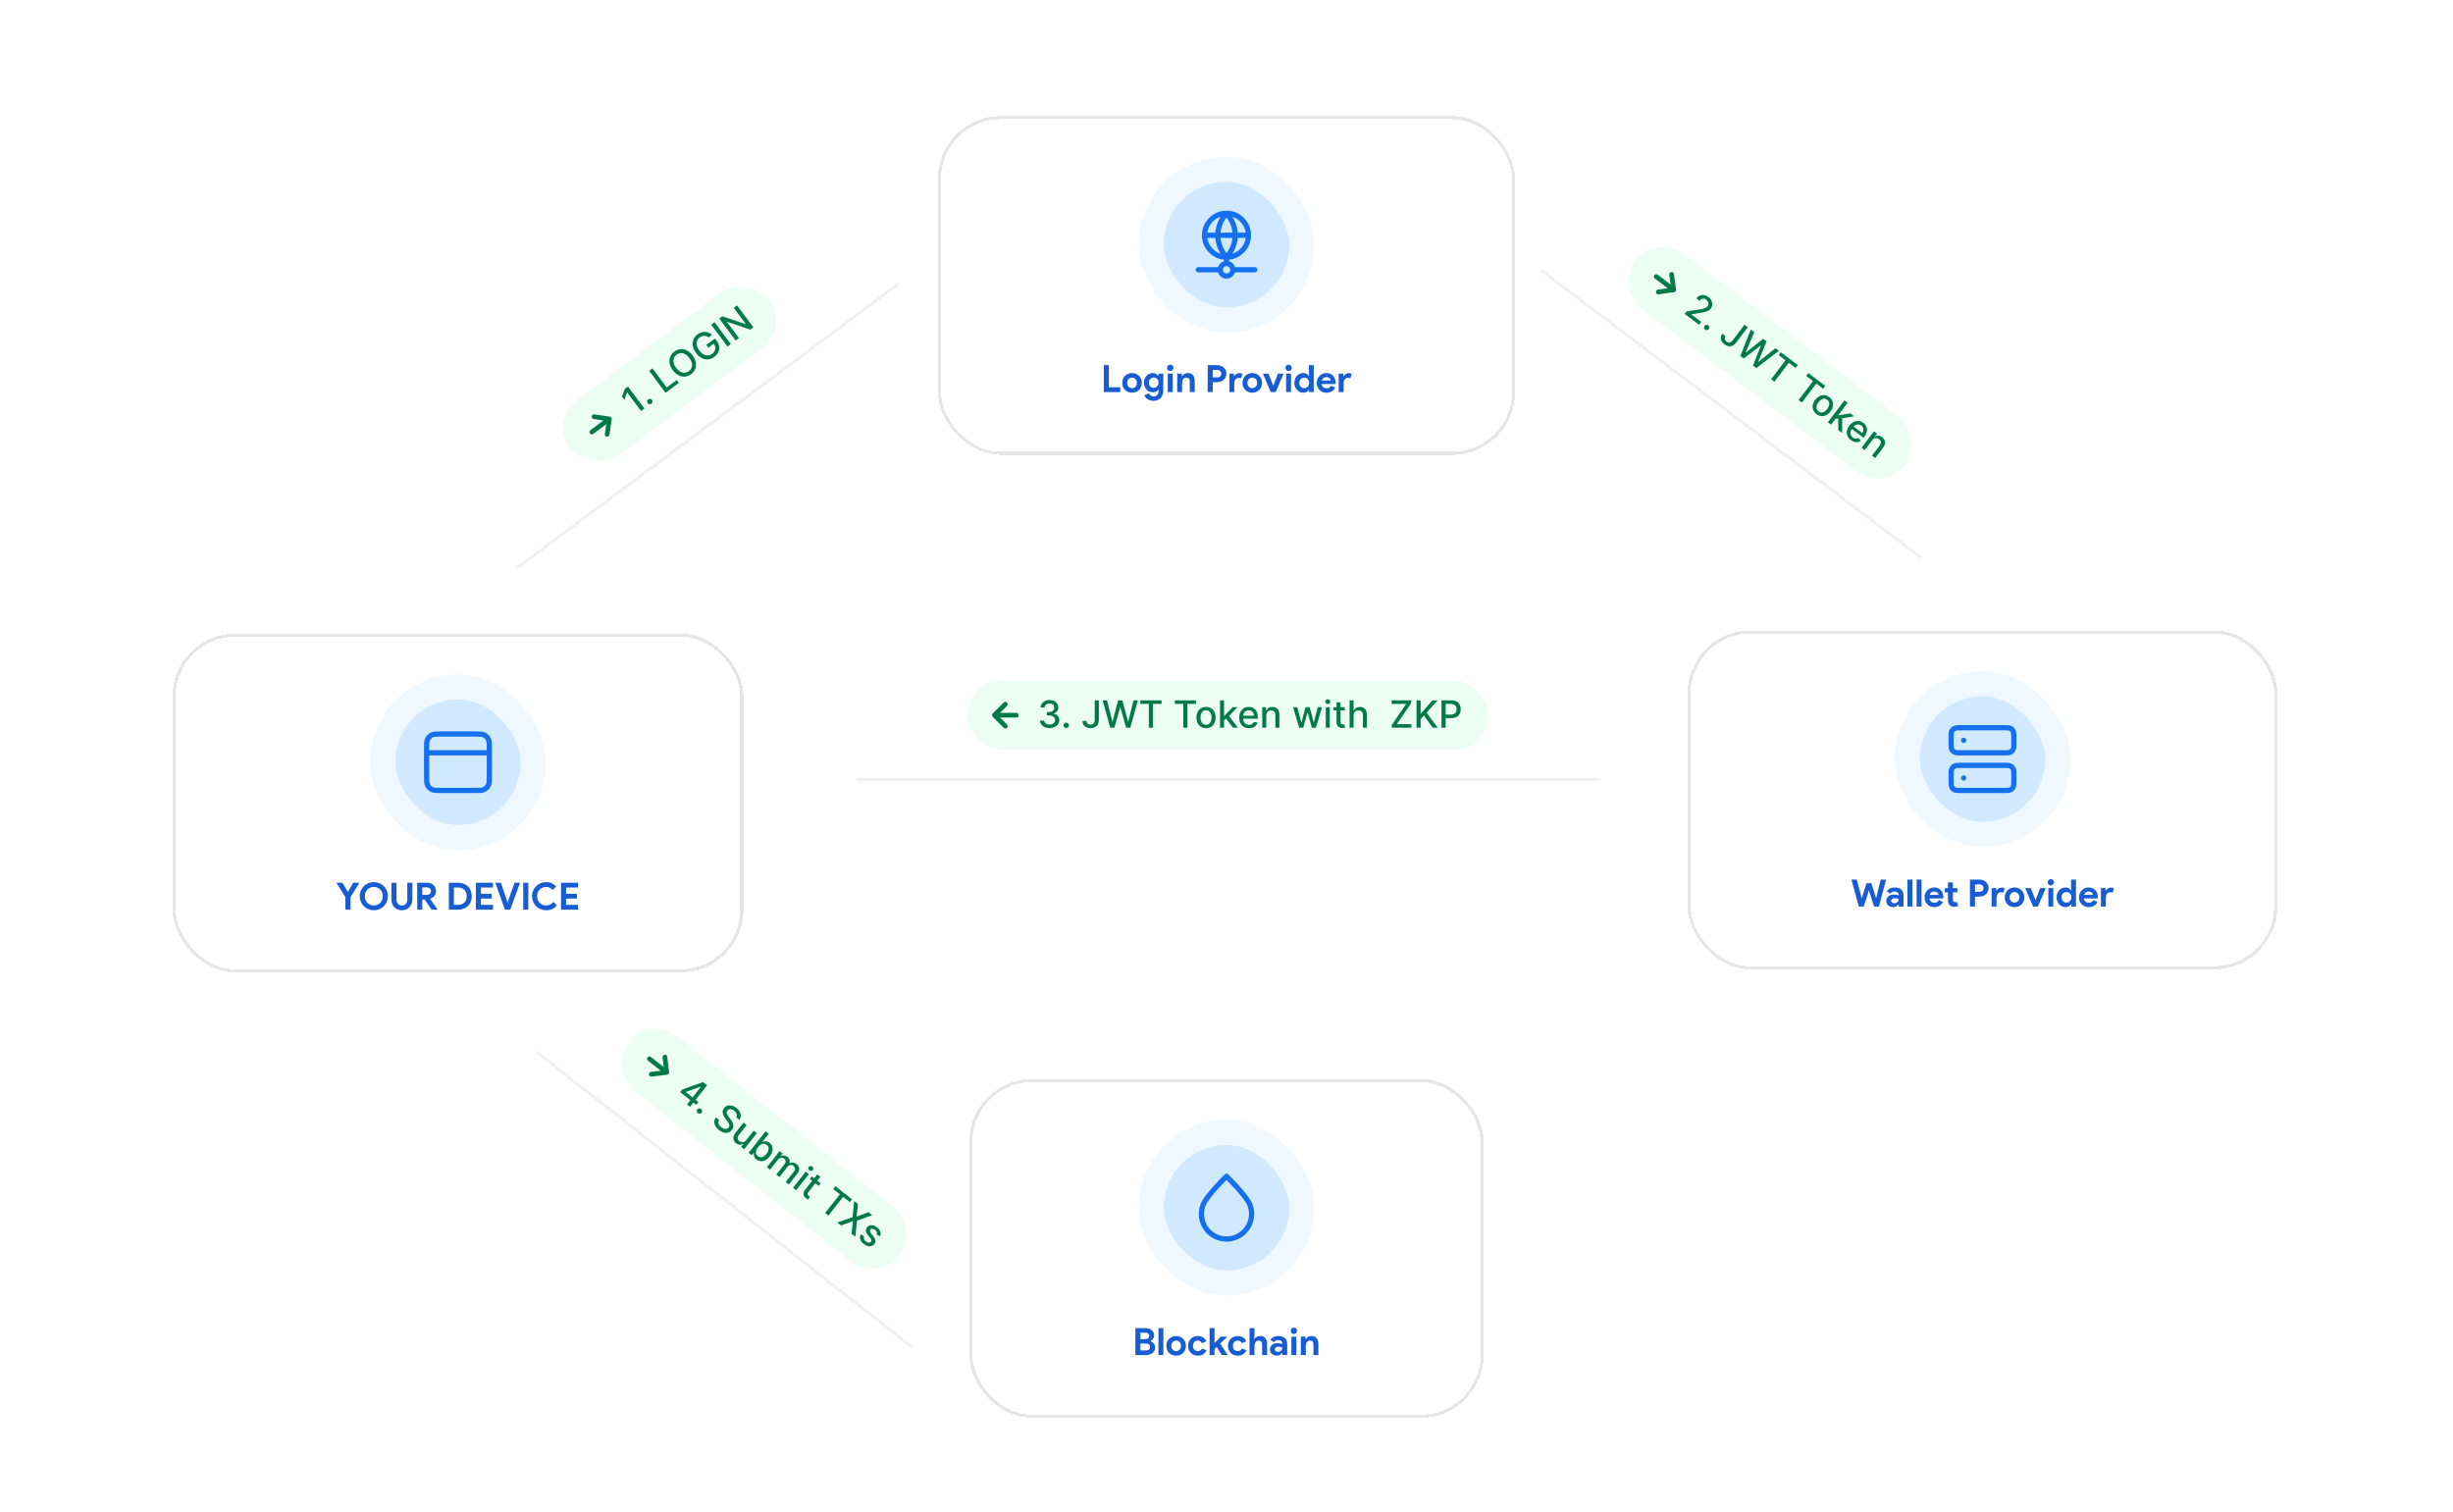 <svg width="782" height="482" viewBox="0 0 782 482" fill="none" xmlns="http://www.w3.org/2000/svg">
<rect width="782" height="482" fill="white"/>
<g filter="url(#filter0_d_6730_8095)">
<rect x="55" y="198" width="182" height="108" rx="20" fill="white" fill-opacity="0.6" shape-rendering="crispEdges"/>
<rect x="122" y="215" width="48" height="48" rx="24" fill="#D1E9FF"/>
<path d="M156 236H136M136 234.8L136 243.2C136 244.88 136 245.72 136.327 246.362C136.615 246.926 137.074 247.385 137.638 247.673C138.28 248 139.12 248 140.8 248H151.2C152.88 248 153.72 248 154.362 247.673C154.926 247.385 155.385 246.926 155.673 246.362C156 245.72 156 244.88 156 243.2V234.8C156 233.12 156 232.28 155.673 231.638C155.385 231.074 154.926 230.615 154.362 230.327C153.72 230 152.88 230 151.2 230L140.8 230C139.12 230 138.28 230 137.638 230.327C137.074 230.615 136.615 231.074 136.327 231.638C136 232.28 136 233.12 136 234.8Z" stroke="#1570EF" stroke-width="1.667" stroke-linecap="round" stroke-linejoin="round"/>
<rect x="122" y="215" width="48" height="48" rx="24" stroke="#EFF8FF" stroke-width="8"/>
<path d="M110.118 282.004L107.226 277.408H109.158L110.874 280.252H110.97L112.626 277.408H114.582L111.738 282.004V286H110.118V282.004ZM119.174 286.192C118.534 286.192 117.938 286.076 117.386 285.844C116.842 285.612 116.37 285.296 115.97 284.896C115.57 284.488 115.254 284.012 115.022 283.468C114.798 282.916 114.686 282.328 114.686 281.704C114.686 281.08 114.798 280.496 115.022 279.952C115.254 279.4 115.57 278.924 115.97 278.524C116.37 278.116 116.842 277.796 117.386 277.564C117.938 277.332 118.534 277.216 119.174 277.216C119.814 277.216 120.406 277.332 120.95 277.564C121.502 277.796 121.978 278.116 122.378 278.524C122.778 278.924 123.09 279.4 123.314 279.952C123.546 280.496 123.662 281.08 123.662 281.704C123.662 282.328 123.546 282.916 123.314 283.468C123.09 284.012 122.778 284.488 122.378 284.896C121.978 285.296 121.502 285.612 120.95 285.844C120.406 286.076 119.814 286.192 119.174 286.192ZM119.174 284.656C119.574 284.656 119.946 284.584 120.29 284.44C120.642 284.296 120.946 284.096 121.202 283.84C121.466 283.584 121.67 283.276 121.814 282.916C121.966 282.548 122.042 282.144 122.042 281.704C122.042 281.264 121.966 280.864 121.814 280.504C121.67 280.136 121.466 279.824 121.202 279.568C120.946 279.312 120.642 279.112 120.29 278.968C119.946 278.824 119.574 278.752 119.174 278.752C118.774 278.752 118.398 278.824 118.046 278.968C117.702 279.112 117.398 279.312 117.134 279.568C116.878 279.824 116.674 280.136 116.522 280.504C116.378 280.864 116.306 281.264 116.306 281.704C116.306 282.144 116.378 282.548 116.522 282.916C116.674 283.276 116.878 283.584 117.134 283.84C117.398 284.096 117.702 284.296 118.046 284.44C118.398 284.584 118.774 284.656 119.174 284.656ZM128.117 286.192C127.613 286.192 127.153 286.112 126.737 285.952C126.329 285.784 125.981 285.544 125.693 285.232C125.405 284.92 125.181 284.544 125.021 284.104C124.861 283.656 124.781 283.148 124.781 282.58V277.408H126.401V282.676C126.401 282.964 126.437 283.228 126.509 283.468C126.581 283.708 126.689 283.916 126.833 284.092C126.977 284.268 127.157 284.408 127.373 284.512C127.589 284.608 127.837 284.656 128.117 284.656C128.405 284.656 128.657 284.608 128.873 284.512C129.089 284.408 129.269 284.268 129.413 284.092C129.557 283.916 129.665 283.708 129.737 283.468C129.809 283.228 129.845 282.964 129.845 282.676V277.408H131.465V282.58C131.465 283.116 131.385 283.608 131.225 284.056C131.073 284.496 130.849 284.876 130.553 285.196C130.265 285.508 129.913 285.752 129.497 285.928C129.089 286.104 128.629 286.192 128.117 286.192ZM133.001 277.408H136.133C136.565 277.408 136.957 277.476 137.309 277.612C137.661 277.748 137.961 277.936 138.209 278.176C138.465 278.416 138.661 278.704 138.797 279.04C138.933 279.368 139.001 279.728 139.001 280.12C139.001 280.408 138.953 280.68 138.857 280.936C138.761 281.184 138.629 281.412 138.461 281.62C138.293 281.82 138.097 282 137.873 282.16C137.649 282.312 137.413 282.432 137.165 282.52L137.153 282.604L139.457 285.904V286H137.597L135.377 282.772H134.621V286H133.001V277.408ZM136.121 281.284C136.489 281.284 136.789 281.172 137.021 280.948C137.261 280.724 137.381 280.44 137.381 280.096C137.381 279.944 137.353 279.796 137.297 279.652C137.249 279.508 137.173 279.38 137.069 279.268C136.965 279.156 136.833 279.068 136.673 279.004C136.521 278.932 136.345 278.896 136.145 278.896H134.621V281.284H136.121ZM143.079 277.408H145.983C146.663 277.408 147.275 277.512 147.819 277.72C148.363 277.928 148.827 278.224 149.211 278.608C149.595 278.984 149.887 279.436 150.087 279.964C150.295 280.492 150.399 281.072 150.399 281.704C150.399 282.344 150.295 282.928 150.087 283.456C149.887 283.984 149.595 284.436 149.211 284.812C148.827 285.188 148.363 285.48 147.819 285.688C147.275 285.896 146.663 286 145.983 286H143.079V277.408ZM145.911 284.464C146.383 284.464 146.799 284.4 147.159 284.272C147.519 284.136 147.819 283.948 148.059 283.708C148.299 283.468 148.479 283.18 148.599 282.844C148.719 282.5 148.779 282.12 148.779 281.704C148.779 281.288 148.719 280.912 148.599 280.576C148.479 280.232 148.299 279.94 148.059 279.7C147.819 279.46 147.519 279.276 147.159 279.148C146.799 279.012 146.383 278.944 145.911 278.944H144.699V284.464H145.911ZM153.324 278.944V280.936H156.768V282.472H153.324V284.464H157.152V286H151.704V277.408H157.152V278.944H153.324ZM157.921 277.408H159.673L161.449 282.58L161.761 283.684H161.857L162.193 282.58L164.041 277.408H165.793L162.661 286H160.957L157.921 277.408ZM166.798 277.408H168.418V286H166.798V277.408ZM177.544 284.62C177.12 285.132 176.62 285.524 176.044 285.796C175.468 286.06 174.824 286.192 174.112 286.192C173.472 286.192 172.876 286.076 172.324 285.844C171.78 285.612 171.308 285.296 170.908 284.896C170.508 284.496 170.192 284.024 169.96 283.48C169.728 282.928 169.612 282.336 169.612 281.704C169.612 281.072 169.728 280.484 169.96 279.94C170.192 279.388 170.508 278.912 170.908 278.512C171.308 278.112 171.78 277.796 172.324 277.564C172.876 277.332 173.472 277.216 174.112 277.216C174.8 277.216 175.404 277.336 175.924 277.576C176.452 277.816 176.92 278.164 177.328 278.62L176.188 279.724C175.932 279.428 175.636 279.192 175.3 279.016C174.972 278.84 174.58 278.752 174.124 278.752C173.724 278.752 173.348 278.824 172.996 278.968C172.644 279.104 172.336 279.3 172.072 279.556C171.816 279.812 171.612 280.124 171.46 280.492C171.308 280.852 171.232 281.256 171.232 281.704C171.232 282.152 171.308 282.56 171.46 282.928C171.612 283.288 171.816 283.596 172.072 283.852C172.336 284.108 172.644 284.308 172.996 284.452C173.348 284.588 173.724 284.656 174.124 284.656C174.604 284.656 175.028 284.56 175.396 284.368C175.772 284.168 176.104 283.888 176.392 283.528L177.544 284.62ZM180.464 278.944V280.936H183.908V282.472H180.464V284.464H184.292V286H178.844V277.408H184.292V278.944H180.464Z" fill="#175CD3"/>
<rect x="55.5" y="198.5" width="181" height="107" rx="19.5" stroke="black" stroke-opacity="0.1" shape-rendering="crispEdges"/>
</g>
<g filter="url(#filter1_d_6730_8095)">
<rect x="299" y="33" width="184" height="108" rx="20" fill="white" fill-opacity="0.6" shape-rendering="crispEdges"/>
<rect x="367" y="50" width="48" height="48" rx="24" fill="#D1E9FF"/>
<path d="M398 71C398 74.866 394.866 78 391 78M398 71C398 67.134 394.866 64 391 64M398 71H384M391 78C387.134 78 384 74.866 384 71M391 78C392.751 76.083 393.747 73.596 393.801 71C393.747 68.404 392.751 65.917 391 64M391 78C389.249 76.083 388.255 73.596 388.201 71C388.255 68.404 389.249 65.917 391 64M391 78V80M384 71C384 67.134 387.134 64 391 64M393 82C393 83.105 392.105 84 391 84C389.895 84 389 83.105 389 82M393 82C393 80.895 392.105 80 391 80M393 82H400M389 82C389 80.895 389.895 80 391 80M389 82H382" stroke="#1570EF" stroke-width="1.667" stroke-linecap="round" stroke-linejoin="round"/>
<rect x="367" y="50" width="48" height="48" rx="24" stroke="#EFF8FF" stroke-width="8"/>
<path d="M351.885 112.408H353.505V119.464H357.141V121H351.885V112.408ZM360.888 114.928C361.344 114.928 361.76 115.008 362.136 115.168C362.52 115.32 362.848 115.536 363.12 115.816C363.4 116.088 363.616 116.416 363.768 116.8C363.928 117.184 364.008 117.604 364.008 118.06C364.008 118.516 363.928 118.936 363.768 119.32C363.616 119.704 363.4 120.036 363.12 120.316C362.848 120.588 362.52 120.804 362.136 120.964C361.76 121.116 361.344 121.192 360.888 121.192C360.432 121.192 360.012 121.116 359.628 120.964C359.252 120.804 358.924 120.588 358.644 120.316C358.372 120.036 358.156 119.704 357.996 119.32C357.844 118.936 357.768 118.516 357.768 118.06C357.768 117.604 357.844 117.184 357.996 116.8C358.156 116.416 358.372 116.088 358.644 115.816C358.924 115.536 359.252 115.32 359.628 115.168C360.012 115.008 360.432 114.928 360.888 114.928ZM360.888 119.74C361.088 119.74 361.28 119.704 361.464 119.632C361.656 119.552 361.824 119.44 361.968 119.296C362.112 119.152 362.224 118.976 362.304 118.768C362.392 118.56 362.436 118.324 362.436 118.06C362.436 117.796 362.392 117.56 362.304 117.352C362.224 117.144 362.112 116.968 361.968 116.824C361.824 116.68 361.656 116.572 361.464 116.5C361.28 116.42 361.088 116.38 360.888 116.38C360.68 116.38 360.484 116.42 360.3 116.5C360.116 116.572 359.952 116.68 359.808 116.824C359.664 116.968 359.548 117.144 359.46 117.352C359.38 117.56 359.34 117.796 359.34 118.06C359.34 118.324 359.38 118.56 359.46 118.768C359.548 118.976 359.664 119.152 359.808 119.296C359.952 119.44 360.116 119.552 360.3 119.632C360.484 119.704 360.68 119.74 360.888 119.74ZM367.73 123.784C367.314 123.784 366.942 123.728 366.614 123.616C366.294 123.512 366.014 123.372 365.774 123.196C365.534 123.028 365.334 122.84 365.174 122.632C365.014 122.424 364.898 122.216 364.826 122.008L366.326 121.408C366.438 121.72 366.622 121.96 366.878 122.128C367.134 122.304 367.418 122.392 367.73 122.392C368.226 122.392 368.618 122.236 368.906 121.924C369.194 121.62 369.338 121.192 369.338 120.64V120.232H369.242C369.058 120.488 368.814 120.692 368.51 120.844C368.214 120.988 367.862 121.06 367.454 121.06C367.102 121.06 366.758 120.988 366.422 120.844C366.094 120.7 365.802 120.496 365.546 120.232C365.29 119.96 365.082 119.636 364.922 119.26C364.762 118.884 364.682 118.464 364.682 118C364.682 117.536 364.762 117.116 364.922 116.74C365.082 116.356 365.29 116.032 365.546 115.768C365.802 115.496 366.094 115.288 366.422 115.144C366.758 115 367.102 114.928 367.454 114.928C367.862 114.928 368.214 115.004 368.51 115.156C368.814 115.3 369.058 115.5 369.242 115.756H369.338V115.12H370.838V120.58C370.838 121.076 370.762 121.52 370.61 121.912C370.458 122.312 370.246 122.648 369.974 122.92C369.702 123.2 369.374 123.412 368.99 123.556C368.614 123.708 368.194 123.784 367.73 123.784ZM367.79 119.644C367.982 119.644 368.17 119.608 368.354 119.536C368.546 119.464 368.714 119.36 368.858 119.224C369.002 119.08 369.118 118.908 369.206 118.708C369.294 118.5 369.338 118.264 369.338 118C369.338 117.736 369.294 117.5 369.206 117.292C369.118 117.084 369.002 116.912 368.858 116.776C368.714 116.632 368.546 116.524 368.354 116.452C368.17 116.38 367.982 116.344 367.79 116.344C367.598 116.344 367.41 116.38 367.226 116.452C367.042 116.524 366.878 116.632 366.734 116.776C366.59 116.92 366.474 117.096 366.386 117.304C366.298 117.504 366.254 117.736 366.254 118C366.254 118.264 366.298 118.5 366.386 118.708C366.474 118.908 366.59 119.08 366.734 119.224C366.878 119.36 367.042 119.464 367.226 119.536C367.41 119.608 367.598 119.644 367.79 119.644ZM373.054 114.268C372.918 114.268 372.786 114.244 372.658 114.196C372.538 114.14 372.43 114.068 372.334 113.98C372.246 113.884 372.174 113.776 372.118 113.656C372.07 113.536 372.046 113.404 372.046 113.26C372.046 113.116 372.07 112.984 372.118 112.864C372.174 112.744 372.246 112.64 372.334 112.552C372.43 112.456 372.538 112.384 372.658 112.336C372.786 112.28 372.918 112.252 373.054 112.252C373.334 112.252 373.574 112.352 373.774 112.552C373.974 112.744 374.074 112.98 374.074 113.26C374.074 113.54 373.974 113.78 373.774 113.98C373.574 114.172 373.334 114.268 373.054 114.268ZM372.274 121V115.12H373.846V121H372.274ZM376.759 115.888H376.855C377.039 115.592 377.287 115.36 377.599 115.192C377.911 115.016 378.267 114.928 378.667 114.928C379.035 114.928 379.359 114.988 379.639 115.108C379.919 115.228 380.147 115.4 380.323 115.624C380.507 115.84 380.643 116.104 380.731 116.416C380.827 116.72 380.875 117.06 380.875 117.436V121H379.303V117.628C379.303 117.204 379.207 116.892 379.015 116.692C378.831 116.484 378.559 116.38 378.199 116.38C377.983 116.38 377.791 116.428 377.623 116.524C377.463 116.612 377.323 116.736 377.203 116.896C377.091 117.048 377.003 117.232 376.939 117.448C376.883 117.656 376.855 117.88 376.855 118.12V121H375.283V115.12H376.759V115.888ZM385.003 121V112.408H388.027C388.435 112.408 388.815 112.476 389.167 112.612C389.527 112.74 389.839 112.924 390.103 113.164C390.367 113.404 390.575 113.692 390.727 114.028C390.879 114.356 390.955 114.72 390.955 115.12C390.955 115.528 390.879 115.9 390.727 116.236C390.575 116.564 390.367 116.848 390.103 117.088C389.839 117.328 389.527 117.516 389.167 117.652C388.815 117.78 388.435 117.844 388.027 117.844H386.623V121H385.003ZM388.051 116.308C388.475 116.308 388.795 116.188 389.011 115.948C389.227 115.708 389.335 115.432 389.335 115.12C389.335 114.968 389.307 114.82 389.251 114.676C389.203 114.532 389.123 114.408 389.011 114.304C388.907 114.192 388.775 114.104 388.615 114.04C388.455 113.976 388.267 113.944 388.051 113.944H386.623V116.308H388.051ZM391.912 115.12H393.388V115.936H393.484C393.556 115.792 393.652 115.66 393.772 115.54C393.892 115.42 394.024 115.316 394.168 115.228C394.32 115.14 394.48 115.072 394.648 115.024C394.824 114.976 394.996 114.952 395.164 114.952C395.372 114.952 395.548 114.972 395.692 115.012C395.844 115.052 395.972 115.104 396.076 115.168L395.656 116.596C395.56 116.548 395.452 116.512 395.332 116.488C395.22 116.456 395.08 116.44 394.912 116.44C394.696 116.44 394.5 116.484 394.324 116.572C394.148 116.652 393.996 116.768 393.868 116.92C393.748 117.072 393.652 117.252 393.58 117.46C393.516 117.66 393.484 117.88 393.484 118.12V121H391.912V115.12ZM399.22 114.928C399.676 114.928 400.092 115.008 400.468 115.168C400.852 115.32 401.18 115.536 401.452 115.816C401.732 116.088 401.948 116.416 402.1 116.8C402.26 117.184 402.34 117.604 402.34 118.06C402.34 118.516 402.26 118.936 402.1 119.32C401.948 119.704 401.732 120.036 401.452 120.316C401.18 120.588 400.852 120.804 400.468 120.964C400.092 121.116 399.676 121.192 399.22 121.192C398.764 121.192 398.344 121.116 397.96 120.964C397.584 120.804 397.256 120.588 396.976 120.316C396.704 120.036 396.488 119.704 396.328 119.32C396.176 118.936 396.1 118.516 396.1 118.06C396.1 117.604 396.176 117.184 396.328 116.8C396.488 116.416 396.704 116.088 396.976 115.816C397.256 115.536 397.584 115.32 397.96 115.168C398.344 115.008 398.764 114.928 399.22 114.928ZM399.22 119.74C399.42 119.74 399.612 119.704 399.796 119.632C399.988 119.552 400.156 119.44 400.3 119.296C400.444 119.152 400.556 118.976 400.636 118.768C400.724 118.56 400.768 118.324 400.768 118.06C400.768 117.796 400.724 117.56 400.636 117.352C400.556 117.144 400.444 116.968 400.3 116.824C400.156 116.68 399.988 116.572 399.796 116.5C399.612 116.42 399.42 116.38 399.22 116.38C399.012 116.38 398.816 116.42 398.632 116.5C398.448 116.572 398.284 116.68 398.14 116.824C397.996 116.968 397.88 117.144 397.792 117.352C397.712 117.56 397.672 117.796 397.672 118.06C397.672 118.324 397.712 118.56 397.792 118.768C397.88 118.976 397.996 119.152 398.14 119.296C398.284 119.44 398.448 119.552 398.632 119.632C398.816 119.704 399.012 119.74 399.22 119.74ZM402.609 115.12H404.397L405.861 118.864H405.945L407.421 115.12H409.197L406.665 121H405.117L402.609 115.12ZM410.788 114.268C410.652 114.268 410.52 114.244 410.392 114.196C410.272 114.14 410.164 114.068 410.068 113.98C409.98 113.884 409.908 113.776 409.852 113.656C409.804 113.536 409.78 113.404 409.78 113.26C409.78 113.116 409.804 112.984 409.852 112.864C409.908 112.744 409.98 112.64 410.068 112.552C410.164 112.456 410.272 112.384 410.392 112.336C410.52 112.28 410.652 112.252 410.788 112.252C411.068 112.252 411.308 112.352 411.508 112.552C411.708 112.744 411.808 112.98 411.808 113.26C411.808 113.54 411.708 113.78 411.508 113.98C411.308 114.172 411.068 114.268 410.788 114.268ZM410.008 121V115.12H411.58V121H410.008ZM417.339 120.292H417.243C417.099 120.54 416.875 120.752 416.571 120.928C416.267 121.104 415.891 121.192 415.443 121.192C415.067 121.192 414.707 121.116 414.363 120.964C414.027 120.804 413.727 120.588 413.463 120.316C413.207 120.036 413.003 119.704 412.851 119.32C412.699 118.936 412.623 118.516 412.623 118.06C412.623 117.604 412.699 117.184 412.851 116.8C413.003 116.416 413.207 116.088 413.463 115.816C413.727 115.536 414.027 115.32 414.363 115.168C414.707 115.008 415.067 114.928 415.443 114.928C415.891 114.928 416.267 115.016 416.571 115.192C416.875 115.368 417.099 115.58 417.243 115.828H417.339L417.243 114.988V112.408H418.815V121H417.339V120.292ZM415.767 119.74C415.975 119.74 416.171 119.704 416.355 119.632C416.547 119.552 416.715 119.44 416.859 119.296C417.003 119.152 417.119 118.976 417.207 118.768C417.295 118.56 417.339 118.324 417.339 118.06C417.339 117.796 417.295 117.56 417.207 117.352C417.119 117.144 417.003 116.968 416.859 116.824C416.715 116.68 416.547 116.572 416.355 116.5C416.171 116.42 415.975 116.38 415.767 116.38C415.559 116.38 415.359 116.42 415.167 116.5C414.983 116.58 414.819 116.692 414.675 116.836C414.531 116.98 414.415 117.156 414.327 117.364C414.239 117.572 414.195 117.804 414.195 118.06C414.195 118.316 414.239 118.548 414.327 118.756C414.415 118.964 414.531 119.14 414.675 119.284C414.819 119.428 414.983 119.54 415.167 119.62C415.359 119.7 415.559 119.74 415.767 119.74ZM425.664 119.584C425.392 120.064 425.024 120.452 424.56 120.748C424.104 121.044 423.544 121.192 422.88 121.192C422.432 121.192 422.016 121.116 421.632 120.964C421.256 120.804 420.928 120.584 420.648 120.304C420.368 120.024 420.148 119.696 419.988 119.32C419.836 118.936 419.76 118.516 419.76 118.06C419.76 117.636 419.836 117.236 419.988 116.86C420.14 116.476 420.352 116.144 420.624 115.864C420.896 115.576 421.216 115.348 421.584 115.18C421.96 115.012 422.372 114.928 422.82 114.928C423.292 114.928 423.712 115.008 424.08 115.168C424.448 115.32 424.756 115.536 425.004 115.816C425.252 116.088 425.44 116.412 425.568 116.788C425.696 117.164 425.76 117.572 425.76 118.012C425.76 118.068 425.76 118.116 425.76 118.156C425.752 118.204 425.748 118.248 425.748 118.288C425.74 118.328 425.736 118.372 425.736 118.42H421.308C421.34 118.66 421.404 118.868 421.5 119.044C421.604 119.212 421.728 119.356 421.872 119.476C422.024 119.588 422.188 119.672 422.364 119.728C422.54 119.776 422.72 119.8 422.904 119.8C423.264 119.8 423.56 119.72 423.792 119.56C424.032 119.392 424.22 119.184 424.356 118.936L425.664 119.584ZM424.236 117.304C424.228 117.2 424.192 117.084 424.128 116.956C424.072 116.828 423.984 116.708 423.864 116.596C423.752 116.484 423.608 116.392 423.432 116.32C423.264 116.248 423.06 116.212 422.82 116.212C422.484 116.212 422.188 116.308 421.932 116.5C421.676 116.692 421.496 116.96 421.392 117.304H424.236ZM426.764 115.12H428.24V115.936H428.336C428.408 115.792 428.504 115.66 428.624 115.54C428.744 115.42 428.876 115.316 429.02 115.228C429.172 115.14 429.332 115.072 429.5 115.024C429.676 114.976 429.848 114.952 430.016 114.952C430.224 114.952 430.4 114.972 430.544 115.012C430.696 115.052 430.824 115.104 430.928 115.168L430.508 116.596C430.412 116.548 430.304 116.512 430.184 116.488C430.072 116.456 429.932 116.44 429.764 116.44C429.548 116.44 429.352 116.484 429.176 116.572C429 116.652 428.848 116.768 428.72 116.92C428.6 117.072 428.504 117.252 428.432 117.46C428.368 117.66 428.336 117.88 428.336 118.12V121H426.764V115.12Z" fill="#175CD3"/>
<rect x="299.5" y="33.5" width="183" height="107" rx="19.5" stroke="black" stroke-opacity="0.1" shape-rendering="crispEdges"/>
</g>
<g filter="url(#filter2_d_6730_8095)">
<rect x="538" y="197" width="188" height="108" rx="20" fill="white" fill-opacity="0.6" shape-rendering="crispEdges"/>
<rect x="608" y="214" width="48" height="48" rx="24" fill="#D1E9FF"/>
<path d="M626 232H626.01M626 244H626.01M625.2 236H638.8C639.92 236 640.48 236 640.908 235.782C641.284 235.59 641.59 235.284 641.782 234.908C642 234.48 642 233.92 642 232.8V231.2C642 230.08 642 229.52 641.782 229.092C641.59 228.716 641.284 228.41 640.908 228.218C640.48 228 639.92 228 638.8 228H625.2C624.08 228 623.52 228 623.092 228.218C622.716 228.41 622.41 228.716 622.218 229.092C622 229.52 622 230.08 622 231.2V232.8C622 233.92 622 234.48 622.218 234.908C622.41 235.284 622.716 235.59 623.092 235.782C623.52 236 624.08 236 625.2 236ZM625.2 248H638.8C639.92 248 640.48 248 640.908 247.782C641.284 247.59 641.59 247.284 641.782 246.908C642 246.48 642 245.92 642 244.8V243.2C642 242.08 642 241.52 641.782 241.092C641.59 240.716 641.284 240.41 640.908 240.218C640.48 240 639.92 240 638.8 240H625.2C624.08 240 623.52 240 623.092 240.218C622.716 240.41 622.41 240.716 622.218 241.092C622 241.52 622 242.08 622 243.2V244.8C622 245.92 622 246.48 622.218 246.908C622.41 247.284 622.716 247.59 623.092 247.782C623.52 248 624.08 248 625.2 248Z" stroke="#1570EF" stroke-width="1.667" stroke-linecap="round" stroke-linejoin="round"/>
<rect x="608" y="214" width="48" height="48" rx="24" stroke="#EFF8FF" stroke-width="8"/>
<path d="M590.215 276.408H591.931L593.263 281.424L593.455 282.348H593.551L593.803 281.424L595.039 277.56H596.551L597.799 281.424L598.039 282.336H598.135L598.315 281.424L599.563 276.408H601.279L598.999 285H597.439L596.095 280.86L595.843 279.912H595.747L595.495 280.86L594.151 285H592.591L590.215 276.408ZM605.288 284.376H605.192C605.008 284.6 604.784 284.792 604.52 284.952C604.264 285.112 603.932 285.192 603.524 285.192C603.22 285.192 602.932 285.14 602.66 285.036C602.396 284.94 602.164 284.804 601.964 284.628C601.764 284.452 601.608 284.24 601.496 283.992C601.384 283.744 601.328 283.472 601.328 283.176C601.328 282.872 601.388 282.6 601.508 282.36C601.628 282.112 601.796 281.9 602.012 281.724C602.228 281.548 602.48 281.416 602.768 281.328C603.064 281.232 603.384 281.184 603.728 281.184C604.112 281.184 604.428 281.216 604.676 281.28C604.924 281.336 605.128 281.396 605.288 281.46V281.28C605.288 280.968 605.164 280.712 604.916 280.512C604.668 280.304 604.36 280.2 603.992 280.2C603.448 280.2 602.988 280.428 602.612 280.884L601.472 280.104C602.096 279.32 602.948 278.928 604.028 278.928C604.94 278.928 605.636 279.144 606.116 279.576C606.596 280 606.836 280.632 606.836 281.472V285H605.288V284.376ZM605.288 282.612C605.104 282.524 604.912 282.456 604.712 282.408C604.52 282.352 604.308 282.324 604.076 282.324C603.7 282.324 603.408 282.408 603.2 282.576C603 282.736 602.9 282.936 602.9 283.176C602.9 283.416 602.996 283.608 603.188 283.752C603.388 283.896 603.616 283.968 603.872 283.968C604.08 283.968 604.272 283.932 604.448 283.86C604.624 283.78 604.772 283.68 604.892 283.56C605.02 283.432 605.116 283.288 605.18 283.128C605.252 282.96 605.288 282.788 605.288 282.612ZM608.086 285V276.408H609.658V285H608.086ZM611.004 285V276.408H612.576V285H611.004ZM619.431 283.584C619.159 284.064 618.791 284.452 618.327 284.748C617.871 285.044 617.311 285.192 616.647 285.192C616.199 285.192 615.783 285.116 615.399 284.964C615.023 284.804 614.695 284.584 614.415 284.304C614.135 284.024 613.915 283.696 613.755 283.32C613.603 282.936 613.527 282.516 613.527 282.06C613.527 281.636 613.603 281.236 613.755 280.86C613.907 280.476 614.119 280.144 614.391 279.864C614.663 279.576 614.983 279.348 615.351 279.18C615.727 279.012 616.139 278.928 616.587 278.928C617.059 278.928 617.479 279.008 617.847 279.168C618.215 279.32 618.523 279.536 618.771 279.816C619.019 280.088 619.207 280.412 619.335 280.788C619.463 281.164 619.527 281.572 619.527 282.012C619.527 282.068 619.527 282.116 619.527 282.156C619.519 282.204 619.515 282.248 619.515 282.288C619.507 282.328 619.503 282.372 619.503 282.42H615.075C615.107 282.66 615.171 282.868 615.267 283.044C615.371 283.212 615.495 283.356 615.639 283.476C615.791 283.588 615.955 283.672 616.131 283.728C616.307 283.776 616.487 283.8 616.671 283.8C617.031 283.8 617.327 283.72 617.559 283.56C617.799 283.392 617.987 283.184 618.123 282.936L619.431 283.584ZM618.003 281.304C617.995 281.2 617.959 281.084 617.895 280.956C617.839 280.828 617.751 280.708 617.631 280.596C617.519 280.484 617.375 280.392 617.199 280.32C617.031 280.248 616.827 280.212 616.587 280.212C616.251 280.212 615.955 280.308 615.699 280.5C615.443 280.692 615.263 280.96 615.159 281.304H618.003ZM621.004 280.464H619.972V279.12H621.004V277.32H622.576V279.12H624.016V280.464H622.576V282.744C622.576 282.88 622.588 283.008 622.612 283.128C622.644 283.24 622.7 283.336 622.78 283.416C622.892 283.544 623.052 283.608 623.26 283.608C623.396 283.608 623.504 283.596 623.584 283.572C623.664 283.54 623.74 283.5 623.812 283.452L624.256 284.832C624.072 284.92 623.872 284.984 623.656 285.024C623.448 285.072 623.216 285.096 622.96 285.096C622.664 285.096 622.396 285.052 622.156 284.964C621.924 284.868 621.728 284.74 621.568 284.58C621.192 284.22 621.004 283.708 621.004 283.044V280.464ZM628.001 285V276.408H631.025C631.433 276.408 631.813 276.476 632.165 276.612C632.525 276.74 632.837 276.924 633.101 277.164C633.365 277.404 633.573 277.692 633.725 278.028C633.877 278.356 633.953 278.72 633.953 279.12C633.953 279.528 633.877 279.9 633.725 280.236C633.573 280.564 633.365 280.848 633.101 281.088C632.837 281.328 632.525 281.516 632.165 281.652C631.813 281.78 631.433 281.844 631.025 281.844H629.621V285H628.001ZM631.049 280.308C631.473 280.308 631.793 280.188 632.009 279.948C632.225 279.708 632.333 279.432 632.333 279.12C632.333 278.968 632.305 278.82 632.249 278.676C632.201 278.532 632.121 278.408 632.009 278.304C631.905 278.192 631.773 278.104 631.613 278.04C631.453 277.976 631.265 277.944 631.049 277.944H629.621V280.308H631.049ZM634.91 279.12H636.386V279.936H636.482C636.554 279.792 636.65 279.66 636.77 279.54C636.89 279.42 637.022 279.316 637.166 279.228C637.318 279.14 637.478 279.072 637.646 279.024C637.822 278.976 637.994 278.952 638.162 278.952C638.37 278.952 638.546 278.972 638.69 279.012C638.842 279.052 638.97 279.104 639.074 279.168L638.654 280.596C638.558 280.548 638.45 280.512 638.33 280.488C638.218 280.456 638.078 280.44 637.91 280.44C637.694 280.44 637.498 280.484 637.322 280.572C637.146 280.652 636.994 280.768 636.866 280.92C636.746 281.072 636.65 281.252 636.578 281.46C636.514 281.66 636.482 281.88 636.482 282.12V285H634.91V279.12ZM642.218 278.928C642.674 278.928 643.09 279.008 643.466 279.168C643.85 279.32 644.178 279.536 644.45 279.816C644.73 280.088 644.946 280.416 645.098 280.8C645.258 281.184 645.338 281.604 645.338 282.06C645.338 282.516 645.258 282.936 645.098 283.32C644.946 283.704 644.73 284.036 644.45 284.316C644.178 284.588 643.85 284.804 643.466 284.964C643.09 285.116 642.674 285.192 642.218 285.192C641.762 285.192 641.342 285.116 640.958 284.964C640.582 284.804 640.254 284.588 639.974 284.316C639.702 284.036 639.486 283.704 639.326 283.32C639.174 282.936 639.098 282.516 639.098 282.06C639.098 281.604 639.174 281.184 639.326 280.8C639.486 280.416 639.702 280.088 639.974 279.816C640.254 279.536 640.582 279.32 640.958 279.168C641.342 279.008 641.762 278.928 642.218 278.928ZM642.218 283.74C642.418 283.74 642.61 283.704 642.794 283.632C642.986 283.552 643.154 283.44 643.298 283.296C643.442 283.152 643.554 282.976 643.634 282.768C643.722 282.56 643.766 282.324 643.766 282.06C643.766 281.796 643.722 281.56 643.634 281.352C643.554 281.144 643.442 280.968 643.298 280.824C643.154 280.68 642.986 280.572 642.794 280.5C642.61 280.42 642.418 280.38 642.218 280.38C642.01 280.38 641.814 280.42 641.63 280.5C641.446 280.572 641.282 280.68 641.138 280.824C640.994 280.968 640.878 281.144 640.79 281.352C640.71 281.56 640.67 281.796 640.67 282.06C640.67 282.324 640.71 282.56 640.79 282.768C640.878 282.976 640.994 283.152 641.138 283.296C641.282 283.44 641.446 283.552 641.63 283.632C641.814 283.704 642.01 283.74 642.218 283.74ZM645.607 279.12H647.395L648.859 282.864H648.943L650.419 279.12H652.195L649.663 285H648.115L645.607 279.12ZM653.786 278.268C653.65 278.268 653.518 278.244 653.39 278.196C653.27 278.14 653.162 278.068 653.066 277.98C652.978 277.884 652.906 277.776 652.85 277.656C652.802 277.536 652.778 277.404 652.778 277.26C652.778 277.116 652.802 276.984 652.85 276.864C652.906 276.744 652.978 276.64 653.066 276.552C653.162 276.456 653.27 276.384 653.39 276.336C653.518 276.28 653.65 276.252 653.786 276.252C654.066 276.252 654.306 276.352 654.506 276.552C654.706 276.744 654.806 276.98 654.806 277.26C654.806 277.54 654.706 277.78 654.506 277.98C654.306 278.172 654.066 278.268 653.786 278.268ZM653.006 285V279.12H654.578V285H653.006ZM660.337 284.292H660.241C660.097 284.54 659.873 284.752 659.569 284.928C659.265 285.104 658.889 285.192 658.441 285.192C658.065 285.192 657.705 285.116 657.361 284.964C657.025 284.804 656.725 284.588 656.461 284.316C656.205 284.036 656.001 283.704 655.849 283.32C655.697 282.936 655.621 282.516 655.621 282.06C655.621 281.604 655.697 281.184 655.849 280.8C656.001 280.416 656.205 280.088 656.461 279.816C656.725 279.536 657.025 279.32 657.361 279.168C657.705 279.008 658.065 278.928 658.441 278.928C658.889 278.928 659.265 279.016 659.569 279.192C659.873 279.368 660.097 279.58 660.241 279.828H660.337L660.241 278.988V276.408H661.813V285H660.337V284.292ZM658.765 283.74C658.973 283.74 659.169 283.704 659.353 283.632C659.545 283.552 659.713 283.44 659.857 283.296C660.001 283.152 660.117 282.976 660.205 282.768C660.293 282.56 660.337 282.324 660.337 282.06C660.337 281.796 660.293 281.56 660.205 281.352C660.117 281.144 660.001 280.968 659.857 280.824C659.713 280.68 659.545 280.572 659.353 280.5C659.169 280.42 658.973 280.38 658.765 280.38C658.557 280.38 658.357 280.42 658.165 280.5C657.981 280.58 657.817 280.692 657.673 280.836C657.529 280.98 657.413 281.156 657.325 281.364C657.237 281.572 657.193 281.804 657.193 282.06C657.193 282.316 657.237 282.548 657.325 282.756C657.413 282.964 657.529 283.14 657.673 283.284C657.817 283.428 657.981 283.54 658.165 283.62C658.357 283.7 658.557 283.74 658.765 283.74ZM668.662 283.584C668.39 284.064 668.022 284.452 667.558 284.748C667.102 285.044 666.542 285.192 665.878 285.192C665.43 285.192 665.014 285.116 664.63 284.964C664.254 284.804 663.926 284.584 663.646 284.304C663.366 284.024 663.146 283.696 662.986 283.32C662.834 282.936 662.758 282.516 662.758 282.06C662.758 281.636 662.834 281.236 662.986 280.86C663.138 280.476 663.35 280.144 663.622 279.864C663.894 279.576 664.214 279.348 664.582 279.18C664.958 279.012 665.37 278.928 665.818 278.928C666.29 278.928 666.71 279.008 667.078 279.168C667.446 279.32 667.754 279.536 668.002 279.816C668.25 280.088 668.438 280.412 668.566 280.788C668.694 281.164 668.758 281.572 668.758 282.012C668.758 282.068 668.758 282.116 668.758 282.156C668.75 282.204 668.746 282.248 668.746 282.288C668.738 282.328 668.734 282.372 668.734 282.42H664.306C664.338 282.66 664.402 282.868 664.498 283.044C664.602 283.212 664.726 283.356 664.87 283.476C665.022 283.588 665.186 283.672 665.362 283.728C665.538 283.776 665.718 283.8 665.902 283.8C666.262 283.8 666.558 283.72 666.79 283.56C667.03 283.392 667.218 283.184 667.354 282.936L668.662 283.584ZM667.234 281.304C667.226 281.2 667.19 281.084 667.126 280.956C667.07 280.828 666.982 280.708 666.862 280.596C666.75 280.484 666.606 280.392 666.43 280.32C666.262 280.248 666.058 280.212 665.818 280.212C665.482 280.212 665.186 280.308 664.93 280.5C664.674 280.692 664.494 280.96 664.39 281.304H667.234ZM669.762 279.12H671.238V279.936H671.334C671.406 279.792 671.502 279.66 671.622 279.54C671.742 279.42 671.874 279.316 672.018 279.228C672.17 279.14 672.33 279.072 672.498 279.024C672.674 278.976 672.846 278.952 673.014 278.952C673.222 278.952 673.398 278.972 673.542 279.012C673.694 279.052 673.822 279.104 673.926 279.168L673.506 280.596C673.41 280.548 673.302 280.512 673.182 280.488C673.07 280.456 672.93 280.44 672.762 280.44C672.546 280.44 672.35 280.484 672.174 280.572C671.998 280.652 671.846 280.768 671.718 280.92C671.598 281.072 671.502 281.252 671.43 281.46C671.366 281.66 671.334 281.88 671.334 282.12V285H669.762V279.12Z" fill="#175CD3"/>
<rect x="538.5" y="197.5" width="187" height="107" rx="19.5" stroke="black" stroke-opacity="0.1" shape-rendering="crispEdges"/>
</g>
<g filter="url(#filter3_d_6730_8095)">
<rect x="309" y="340" width="164" height="108" rx="20" fill="white" fill-opacity="0.6" shape-rendering="crispEdges"/>
<rect x="367" y="357" width="48" height="48" rx="24" fill="#D1E9FF"/>
<path d="M399 383C399 387.418 395.418 391 391 391C386.582 391 383 387.418 383 383C383 381.939 383.207 380.926 383.582 380C384.768 377.068 391 371 391 371C391 371 397.232 377.068 398.418 380C398.793 380.926 399 381.939 399 383Z" stroke="#1570EF" stroke-width="1.667" stroke-linecap="round" stroke-linejoin="round"/>
<rect x="367" y="357" width="48" height="48" rx="24" stroke="#EFF8FF" stroke-width="8"/>
<path d="M361.946 419.408H365.306C365.674 419.408 366.018 419.468 366.338 419.588C366.658 419.7 366.934 419.86 367.166 420.068C367.406 420.268 367.594 420.504 367.73 420.776C367.866 421.048 367.934 421.34 367.934 421.652C367.934 422.108 367.822 422.492 367.598 422.804C367.382 423.108 367.11 423.34 366.782 423.5V423.596C367.222 423.756 367.574 424.008 367.838 424.352C368.11 424.688 368.246 425.108 368.246 425.612C368.246 425.98 368.17 426.312 368.018 426.608C367.874 426.896 367.674 427.144 367.418 427.352C367.162 427.56 366.862 427.72 366.518 427.832C366.182 427.944 365.818 428 365.426 428H361.946V419.408ZM365.186 422.912C365.562 422.912 365.85 422.812 366.05 422.612C366.258 422.404 366.362 422.16 366.362 421.88C366.362 421.6 366.262 421.36 366.062 421.16C365.862 420.96 365.586 420.86 365.234 420.86H363.566V422.912H365.186ZM365.366 426.512C365.774 426.512 366.086 426.412 366.302 426.212C366.518 426.004 366.626 425.74 366.626 425.42C366.626 425.1 366.514 424.836 366.29 424.628C366.074 424.412 365.75 424.304 365.318 424.304H363.566V426.512H365.366ZM369.301 428V419.408H370.873V428H369.301ZM374.944 421.928C375.4 421.928 375.816 422.008 376.192 422.168C376.576 422.32 376.904 422.536 377.176 422.816C377.456 423.088 377.672 423.416 377.824 423.8C377.984 424.184 378.064 424.604 378.064 425.06C378.064 425.516 377.984 425.936 377.824 426.32C377.672 426.704 377.456 427.036 377.176 427.316C376.904 427.588 376.576 427.804 376.192 427.964C375.816 428.116 375.4 428.192 374.944 428.192C374.488 428.192 374.068 428.116 373.684 427.964C373.308 427.804 372.98 427.588 372.7 427.316C372.428 427.036 372.212 426.704 372.052 426.32C371.9 425.936 371.824 425.516 371.824 425.06C371.824 424.604 371.9 424.184 372.052 423.8C372.212 423.416 372.428 423.088 372.7 422.816C372.98 422.536 373.308 422.32 373.684 422.168C374.068 422.008 374.488 421.928 374.944 421.928ZM374.944 426.74C375.144 426.74 375.336 426.704 375.52 426.632C375.712 426.552 375.88 426.44 376.024 426.296C376.168 426.152 376.28 425.976 376.36 425.768C376.448 425.56 376.492 425.324 376.492 425.06C376.492 424.796 376.448 424.56 376.36 424.352C376.28 424.144 376.168 423.968 376.024 423.824C375.88 423.68 375.712 423.572 375.52 423.5C375.336 423.42 375.144 423.38 374.944 423.38C374.736 423.38 374.54 423.42 374.356 423.5C374.172 423.572 374.008 423.68 373.864 423.824C373.72 423.968 373.604 424.144 373.516 424.352C373.436 424.56 373.396 424.796 373.396 425.06C373.396 425.324 373.436 425.56 373.516 425.768C373.604 425.976 373.72 426.152 373.864 426.296C374.008 426.44 374.172 426.552 374.356 426.632C374.54 426.704 374.736 426.74 374.944 426.74ZM384.654 426.5C384.398 426.996 384.038 427.404 383.574 427.724C383.118 428.036 382.546 428.192 381.858 428.192C381.402 428.192 380.982 428.116 380.598 427.964C380.222 427.804 379.894 427.584 379.614 427.304C379.342 427.024 379.126 426.696 378.966 426.32C378.814 425.936 378.738 425.516 378.738 425.06C378.738 424.604 378.814 424.184 378.966 423.8C379.126 423.416 379.342 423.088 379.614 422.816C379.894 422.536 380.222 422.32 380.598 422.168C380.982 422.008 381.402 421.928 381.858 421.928C382.538 421.928 383.11 422.084 383.574 422.396C384.038 422.708 384.378 423.112 384.594 423.608L383.154 424.208C383.018 423.936 382.842 423.732 382.626 423.596C382.418 423.452 382.154 423.38 381.834 423.38C381.626 423.38 381.43 423.42 381.246 423.5C381.062 423.58 380.898 423.692 380.754 423.836C380.618 423.98 380.51 424.156 380.43 424.364C380.35 424.572 380.31 424.804 380.31 425.06C380.31 425.316 380.35 425.548 380.43 425.756C380.51 425.964 380.618 426.14 380.754 426.284C380.898 426.428 381.062 426.54 381.246 426.62C381.43 426.7 381.626 426.74 381.834 426.74C382.162 426.74 382.438 426.668 382.662 426.524C382.894 426.372 383.078 426.156 383.214 425.876L384.654 426.5ZM385.613 419.408H387.185V424.088H387.257L389.225 422.12H391.169V422.216L388.985 424.34L391.349 427.904V428H389.489L387.881 425.42L387.185 426.104V428H385.613V419.408ZM397.381 426.5C397.125 426.996 396.765 427.404 396.301 427.724C395.845 428.036 395.273 428.192 394.585 428.192C394.129 428.192 393.709 428.116 393.325 427.964C392.949 427.804 392.621 427.584 392.341 427.304C392.069 427.024 391.853 426.696 391.693 426.32C391.541 425.936 391.465 425.516 391.465 425.06C391.465 424.604 391.541 424.184 391.693 423.8C391.853 423.416 392.069 423.088 392.341 422.816C392.621 422.536 392.949 422.32 393.325 422.168C393.709 422.008 394.129 421.928 394.585 421.928C395.265 421.928 395.837 422.084 396.301 422.396C396.765 422.708 397.105 423.112 397.321 423.608L395.881 424.208C395.745 423.936 395.569 423.732 395.353 423.596C395.145 423.452 394.881 423.38 394.561 423.38C394.353 423.38 394.157 423.42 393.973 423.5C393.789 423.58 393.625 423.692 393.481 423.836C393.345 423.98 393.237 424.156 393.157 424.364C393.077 424.572 393.037 424.804 393.037 425.06C393.037 425.316 393.077 425.548 393.157 425.756C393.237 425.964 393.345 426.14 393.481 426.284C393.625 426.428 393.789 426.54 393.973 426.62C394.157 426.7 394.353 426.74 394.561 426.74C394.889 426.74 395.165 426.668 395.389 426.524C395.621 426.372 395.805 426.156 395.941 425.876L397.381 426.5ZM398.34 419.408H399.912V421.82L399.816 422.888H399.912C400.08 422.608 400.32 422.38 400.632 422.204C400.952 422.02 401.308 421.928 401.7 421.928C402.46 421.928 403.02 422.152 403.38 422.6C403.748 423.048 403.932 423.66 403.932 424.436V428H402.36V424.628C402.36 424.22 402.264 423.912 402.072 423.704C401.88 423.488 401.612 423.38 401.268 423.38C401.052 423.38 400.86 423.428 400.692 423.524C400.524 423.612 400.38 423.736 400.26 423.896C400.148 424.056 400.06 424.244 399.996 424.46C399.94 424.668 399.912 424.892 399.912 425.132V428H398.34V419.408ZM408.796 427.376H408.7C408.516 427.6 408.292 427.792 408.028 427.952C407.772 428.112 407.44 428.192 407.032 428.192C406.728 428.192 406.44 428.14 406.168 428.036C405.904 427.94 405.672 427.804 405.472 427.628C405.272 427.452 405.116 427.24 405.004 426.992C404.892 426.744 404.836 426.472 404.836 426.176C404.836 425.872 404.896 425.6 405.016 425.36C405.136 425.112 405.304 424.9 405.52 424.724C405.736 424.548 405.988 424.416 406.276 424.328C406.572 424.232 406.892 424.184 407.236 424.184C407.62 424.184 407.936 424.216 408.184 424.28C408.432 424.336 408.636 424.396 408.796 424.46V424.28C408.796 423.968 408.672 423.712 408.424 423.512C408.176 423.304 407.868 423.2 407.5 423.2C406.956 423.2 406.496 423.428 406.12 423.884L404.98 423.104C405.604 422.32 406.456 421.928 407.536 421.928C408.448 421.928 409.144 422.144 409.624 422.576C410.104 423 410.344 423.632 410.344 424.472V428H408.796V427.376ZM408.796 425.612C408.612 425.524 408.42 425.456 408.22 425.408C408.028 425.352 407.816 425.324 407.584 425.324C407.208 425.324 406.916 425.408 406.708 425.576C406.508 425.736 406.408 425.936 406.408 426.176C406.408 426.416 406.504 426.608 406.696 426.752C406.896 426.896 407.124 426.968 407.38 426.968C407.588 426.968 407.78 426.932 407.956 426.86C408.132 426.78 408.28 426.68 408.4 426.56C408.528 426.432 408.624 426.288 408.688 426.128C408.76 425.96 408.796 425.788 408.796 425.612ZM412.47 421.268C412.334 421.268 412.202 421.244 412.074 421.196C411.954 421.14 411.846 421.068 411.75 420.98C411.662 420.884 411.59 420.776 411.534 420.656C411.486 420.536 411.462 420.404 411.462 420.26C411.462 420.116 411.486 419.984 411.534 419.864C411.59 419.744 411.662 419.64 411.75 419.552C411.846 419.456 411.954 419.384 412.074 419.336C412.202 419.28 412.334 419.252 412.47 419.252C412.75 419.252 412.99 419.352 413.19 419.552C413.39 419.744 413.49 419.98 413.49 420.26C413.49 420.54 413.39 420.78 413.19 420.98C412.99 421.172 412.75 421.268 412.47 421.268ZM411.69 428V422.12H413.262V428H411.69ZM416.175 422.888H416.271C416.455 422.592 416.703 422.36 417.015 422.192C417.327 422.016 417.683 421.928 418.083 421.928C418.451 421.928 418.775 421.988 419.055 422.108C419.335 422.228 419.563 422.4 419.739 422.624C419.923 422.84 420.059 423.104 420.147 423.416C420.243 423.72 420.291 424.06 420.291 424.436V428H418.719V424.628C418.719 424.204 418.623 423.892 418.431 423.692C418.247 423.484 417.975 423.38 417.615 423.38C417.399 423.38 417.207 423.428 417.039 423.524C416.879 423.612 416.739 423.736 416.619 423.896C416.507 424.048 416.419 424.232 416.355 424.448C416.299 424.656 416.271 424.88 416.271 425.12V428H414.699V422.12H416.175V422.888Z" fill="#175CD3"/>
<rect x="309.5" y="340.5" width="163" height="107" rx="19.5" stroke="black" stroke-opacity="0.1" shape-rendering="crispEdges"/>
</g>
<rect x="175.27" y="134.002" width="79" height="22" rx="11" transform="rotate(-36.685 175.27 134.002)" fill="#ECFDF3"/>
<g clip-path="url(#clip0_6730_8095)">
<path d="M188.658 137.745L194.272 133.563M194.272 133.563L189.374 132.847M194.272 133.563L193.556 138.461" stroke="#027A48" stroke-width="1.5" stroke-linecap="round" stroke-linejoin="round"/>
</g>
<path d="M200.211 123.244L205.425 130.242L204.366 131.032L199.941 125.092L199.9 125.123L199.04 127.464L198.287 126.452L199.183 124.01L200.211 123.244ZM207.649 128.686C207.463 128.825 207.253 128.879 207.02 128.847C206.785 128.813 206.598 128.701 206.457 128.512C206.318 128.325 206.266 128.116 206.302 127.883C206.336 127.649 206.447 127.462 206.634 127.323C206.82 127.184 207.031 127.131 207.266 127.165C207.499 127.197 207.685 127.307 207.824 127.494C207.917 127.619 207.971 127.758 207.985 127.91C208 128.058 207.979 128.201 207.922 128.339C207.866 128.477 207.775 128.593 207.649 128.686ZM212.169 125.218L206.955 118.219L208.011 117.433L212.548 123.522L215.719 121.16L216.396 122.069L212.169 125.218ZM220.801 113.346C221.358 114.093 221.699 114.838 221.827 115.579C221.952 116.318 221.885 117.01 221.624 117.654C221.364 118.294 220.932 118.839 220.328 119.289C219.722 119.74 219.074 120 218.384 120.067C217.695 120.131 217.013 119.996 216.339 119.662C215.665 119.328 215.051 118.788 214.496 118.043C213.939 117.296 213.598 116.553 213.473 115.814C213.346 115.073 213.412 114.382 213.672 113.742C213.933 113.098 214.366 112.55 214.972 112.098C215.576 111.649 216.222 111.392 216.912 111.328C217.602 111.261 218.284 111.394 218.958 111.728C219.63 112.06 220.244 112.599 220.801 113.346ZM219.755 114.125C219.331 113.556 218.881 113.145 218.407 112.893C217.932 112.637 217.461 112.527 216.993 112.564C216.525 112.598 216.091 112.763 215.69 113.062C215.287 113.363 215.002 113.732 214.837 114.171C214.669 114.607 214.639 115.09 214.747 115.619C214.855 116.145 215.121 116.692 215.545 117.262C215.969 117.831 216.419 118.244 216.893 118.5C217.368 118.752 217.839 118.862 218.306 118.829C218.773 118.793 219.207 118.625 219.61 118.325C220.011 118.026 220.296 117.659 220.463 117.222C220.631 116.782 220.661 116.299 220.553 115.774C220.445 115.244 220.179 114.695 219.755 114.125ZM225.894 107.549C225.674 107.391 225.446 107.271 225.212 107.19C224.979 107.105 224.743 107.062 224.504 107.059C224.263 107.054 224.022 107.094 223.78 107.179C223.54 107.262 223.304 107.389 223.072 107.563C222.678 107.856 222.398 108.222 222.232 108.661C222.067 109.1 222.038 109.584 222.145 110.113C222.253 110.638 222.518 111.184 222.938 111.749C223.361 112.316 223.811 112.727 224.287 112.981C224.763 113.235 225.238 113.344 225.71 113.308C226.182 113.271 226.624 113.1 227.034 112.795C227.414 112.511 227.688 112.187 227.855 111.821C228.024 111.454 228.081 111.072 228.026 110.674C227.971 110.272 227.8 109.879 227.513 109.494L227.825 109.341L225.822 110.833L225.173 109.962L227.924 107.912L228.517 108.709C228.955 109.296 229.21 109.9 229.282 110.52C229.354 111.135 229.258 111.724 228.993 112.286C228.73 112.847 228.317 113.337 227.752 113.758C227.118 114.23 226.454 114.498 225.758 114.563C225.065 114.626 224.385 114.49 223.72 114.153C223.053 113.814 222.444 113.275 221.894 112.537C221.479 111.979 221.183 111.42 221.007 110.86C220.831 110.301 220.767 109.761 220.817 109.243C220.867 108.72 221.021 108.235 221.279 107.788C221.538 107.336 221.894 106.942 222.347 106.604C222.726 106.322 223.119 106.116 223.528 105.985C223.939 105.852 224.349 105.793 224.757 105.808C225.167 105.821 225.562 105.906 225.941 106.063C226.318 106.218 226.663 106.444 226.977 106.742L225.894 107.549ZM227.774 102.71L232.988 109.708L231.932 110.495L226.718 103.496L227.774 102.71ZM234.961 97.356L240.175 104.355L239.204 105.078L231.823 102.595L231.758 102.643L235.582 107.776L234.526 108.563L229.312 101.564L230.29 100.836L237.679 103.323L237.744 103.275L233.915 98.135L234.961 97.356Z" fill="#027A48"/>
<line x1="164.819" y1="181.068" x2="286.712" y2="90.261" stroke="#F0F0F0"/>
<rect x="207.171" y="323.654" width="110" height="22" rx="11" transform="rotate(38.191 207.171 323.654)" fill="#ECFDF3"/>
<path d="M207.05 337.554L212.552 341.882M212.552 341.882L211.965 336.968M212.552 341.882L207.637 342.469" stroke="#027A48" stroke-width="1.5" stroke-linecap="round" stroke-linejoin="round"/>
<path d="M216.834 348.172L217.492 347.334L224.14 344.984L224.8 345.503L223.83 346.735L223.411 346.406L218.651 348.094L218.609 348.148L222.672 351.344L221.981 352.221L216.834 348.172ZM219.032 352.07L220.286 350.475L220.593 350.099L224.435 345.216L225.416 345.988L220.02 352.847L219.032 352.07ZM222.46 354.87C222.277 354.725 222.17 354.537 222.141 354.304C222.113 354.068 222.171 353.858 222.317 353.673C222.461 353.49 222.65 353.385 222.884 353.359C223.119 353.331 223.328 353.389 223.511 353.533C223.694 353.677 223.8 353.867 223.828 354.102C223.858 354.335 223.801 354.544 223.657 354.727C223.56 354.849 223.44 354.938 223.297 354.991C223.158 355.044 223.014 355.061 222.866 355.043C222.718 355.024 222.583 354.966 222.46 354.87ZM234.707 356.214C234.92 355.868 234.966 355.507 234.844 355.129C234.724 354.749 234.467 354.404 234.074 354.095C233.793 353.874 233.515 353.727 233.239 353.655C232.965 353.58 232.711 353.575 232.475 353.64C232.244 353.704 232.052 353.833 231.9 354.027C231.771 354.19 231.699 354.36 231.681 354.539C231.667 354.718 231.69 354.898 231.752 355.076C231.818 355.255 231.902 355.428 232.005 355.595C232.11 355.761 232.216 355.913 232.323 356.052L232.856 356.753C233.033 356.979 233.2 357.228 233.358 357.5C233.516 357.773 233.635 358.061 233.713 358.365C233.792 358.67 233.805 358.98 233.752 359.296C233.7 359.613 233.554 359.926 233.311 360.234C233.006 360.623 232.634 360.889 232.196 361.032C231.76 361.177 231.284 361.187 230.767 361.063C230.253 360.94 229.728 360.668 229.192 360.247C228.678 359.843 228.298 359.412 228.051 358.953C227.804 358.495 227.692 358.033 227.716 357.567C227.741 357.099 227.905 356.649 228.207 356.219L229.245 357.036C229.071 357.299 228.988 357.569 228.999 357.845C229.014 358.12 229.1 358.385 229.258 358.639C229.42 358.893 229.633 359.125 229.899 359.334C230.192 359.564 230.488 359.723 230.788 359.81C231.091 359.897 231.374 359.91 231.636 359.849C231.899 359.785 232.119 359.641 232.294 359.418C232.454 359.215 232.527 359.003 232.513 358.782C232.501 358.563 232.43 358.334 232.3 358.094C232.173 357.856 232.012 357.609 231.817 357.351L231.18 356.492C230.749 355.91 230.486 355.348 230.393 354.805C230.302 354.263 230.445 353.754 230.821 353.276C231.132 352.881 231.51 352.62 231.956 352.494C232.402 352.368 232.873 352.367 233.367 352.492C233.863 352.615 234.341 352.857 234.801 353.219C235.266 353.585 235.611 353.988 235.838 354.431C236.067 354.875 236.172 355.32 236.153 355.768C236.135 356.213 235.986 356.623 235.705 356.999L234.707 356.214ZM237.914 363.47L240.282 360.459L241.287 361.249L237.24 366.394L236.255 365.619L236.956 364.728L236.903 364.686C236.568 364.867 236.198 364.947 235.793 364.925C235.392 364.902 234.998 364.738 234.612 364.434C234.281 364.174 234.046 363.872 233.905 363.526C233.769 363.181 233.742 362.807 233.823 362.404C233.907 362.004 234.115 361.592 234.449 361.167L237.023 357.895L238.025 358.683L235.545 361.835C235.27 362.185 235.147 362.541 235.178 362.901C235.209 363.262 235.38 363.564 235.69 363.808C235.878 363.956 236.101 364.055 236.36 364.107C236.621 364.161 236.888 364.141 237.16 364.048C237.435 363.957 237.686 363.764 237.914 363.47ZM238.666 367.515L244.062 360.656L245.063 361.444L243.058 363.993L243.119 364.04C243.261 363.979 243.442 363.921 243.662 363.866C243.882 363.811 244.131 363.808 244.407 363.856C244.686 363.901 244.985 364.05 245.304 364.301C245.72 364.628 246.008 365.024 246.169 365.491C246.329 365.957 246.347 366.461 246.221 367.002C246.098 367.544 245.818 368.094 245.38 368.65C244.943 369.206 244.475 369.61 243.977 369.861C243.481 370.111 242.987 370.215 242.494 370.175C242.004 370.132 241.551 369.948 241.136 369.621C240.823 369.375 240.609 369.121 240.492 368.86C240.379 368.601 240.321 368.357 240.32 368.128C240.319 367.9 240.332 367.707 240.357 367.55L240.274 367.484L239.644 368.285L238.666 367.515ZM241.671 365.715C241.386 366.077 241.189 366.435 241.08 366.79C240.97 367.145 240.955 367.478 241.032 367.788C241.111 368.096 241.295 368.364 241.583 368.59C241.882 368.826 242.195 368.943 242.52 368.943C242.848 368.94 243.171 368.842 243.49 368.648C243.811 368.456 244.106 368.188 244.377 367.844C244.644 367.505 244.832 367.159 244.942 366.808C245.054 366.459 245.07 366.127 244.99 365.81C244.912 365.496 244.722 365.22 244.421 364.983C244.13 364.755 243.826 364.636 243.507 364.628C243.191 364.621 242.876 364.711 242.562 364.899C242.249 365.086 241.952 365.358 241.671 365.715ZM244.489 372.097L248.536 366.952L249.498 367.708L248.839 368.546L248.902 368.596C249.233 368.396 249.582 368.313 249.95 368.346C250.32 368.377 250.674 368.526 251.014 368.793C251.358 369.063 251.583 369.37 251.688 369.714C251.796 370.059 251.795 370.416 251.686 370.785L251.739 370.827C252.078 370.649 252.446 370.584 252.842 370.632C253.24 370.677 253.624 370.846 253.995 371.138C254.461 371.505 254.727 371.95 254.792 372.475C254.858 373.001 254.66 373.559 254.196 374.148L251.482 377.598L250.481 376.81L253.121 373.454C253.395 373.106 253.499 372.779 253.432 372.473C253.365 372.168 253.2 371.911 252.936 371.704C252.61 371.448 252.278 371.349 251.939 371.407C251.602 371.464 251.31 371.648 251.064 371.961L248.485 375.24L247.487 374.455L250.177 371.035C250.397 370.756 250.486 370.463 250.445 370.156C250.405 369.85 250.245 369.587 249.966 369.367C249.776 369.218 249.561 369.13 249.321 369.104C249.085 369.078 248.849 369.114 248.612 369.213C248.377 369.314 248.169 369.48 247.986 369.713L245.491 372.884L244.489 372.097ZM252.825 378.654L256.872 373.509L257.873 374.297L253.826 379.442L252.825 378.654ZM258.002 373.113C257.828 372.976 257.724 372.801 257.69 372.586C257.66 372.371 257.71 372.182 257.838 372.019C257.968 371.854 258.14 371.762 258.354 371.742C258.572 371.722 258.768 371.781 258.942 371.918C259.117 372.055 259.219 372.231 259.248 372.446C259.282 372.66 259.234 372.85 259.104 373.015C258.976 373.178 258.802 373.27 258.584 373.29C258.37 373.309 258.176 373.25 258.002 373.113ZM261.622 377.246L260.989 378.05L258.179 375.839L258.812 375.036L261.622 377.246ZM260.535 374.396L261.536 375.184L257.708 380.05C257.555 380.244 257.469 380.413 257.45 380.557C257.432 380.699 257.455 380.824 257.519 380.931C257.586 381.039 257.675 381.135 257.784 381.221C257.865 381.285 257.939 381.334 258.008 381.371C258.077 381.407 258.131 381.435 258.17 381.455L257.7 382.424C257.624 382.401 257.524 382.358 257.4 382.296C257.273 382.236 257.129 382.144 256.966 382.02C256.699 381.817 256.49 381.577 256.34 381.3C256.189 381.022 256.125 380.726 256.146 380.41C256.167 380.094 256.299 379.78 256.543 379.47L260.535 374.396ZM265.616 379.054L266.317 378.163L271.625 382.34L270.924 383.23L268.784 381.547L264.089 387.515L263.057 386.704L267.753 380.735L265.616 379.054ZM273.518 383.829L273.049 387.803L273.102 387.845L276.854 386.453L278.053 387.396L273.218 389.145L272.67 394.266L271.465 393.318L271.898 389.375L271.845 389.333L268.116 390.683L266.91 389.734L271.795 388.025L272.319 382.886L273.518 383.829ZM280.517 394.144L279.483 393.591C279.536 393.445 279.563 393.287 279.563 393.117C279.565 392.949 279.523 392.777 279.438 392.601C279.352 392.425 279.205 392.255 278.998 392.092C278.714 391.869 278.427 391.746 278.137 391.724C277.849 391.7 277.627 391.787 277.471 391.986C277.335 392.158 277.29 392.346 277.335 392.551C277.38 392.756 277.517 393.004 277.748 393.294L278.418 394.125C278.805 394.606 279.025 395.052 279.078 395.463C279.131 395.873 279.015 396.26 278.728 396.624C278.486 396.933 278.181 397.137 277.812 397.238C277.448 397.338 277.054 397.331 276.63 397.218C276.208 397.106 275.789 396.887 275.374 396.561C274.798 396.108 274.424 395.615 274.253 395.083C274.084 394.549 274.138 394.022 274.414 393.501L275.497 394.115C275.359 394.415 275.333 394.703 275.419 394.98C275.506 395.255 275.701 395.511 276.002 395.748C276.33 396.006 276.646 396.145 276.95 396.163C277.255 396.179 277.486 396.088 277.642 395.889C277.769 395.728 277.815 395.546 277.78 395.342C277.748 395.139 277.631 394.913 277.429 394.664L276.709 393.788C276.315 393.301 276.097 392.848 276.055 392.428C276.015 392.01 276.139 391.618 276.427 391.252C276.666 390.948 276.96 390.749 277.309 390.655C277.658 390.561 278.032 390.568 278.431 390.676C278.832 390.782 279.226 390.986 279.612 391.29C280.168 391.728 280.511 392.192 280.64 392.685C280.772 393.175 280.731 393.661 280.517 394.144Z" fill="#027A48"/>
<line x1="171.19" y1="335.427" x2="290.654" y2="429.407" stroke="#F0F0F0"/>
<rect x="527.851" y="74.273" width="108" height="22" rx="11" transform="rotate(37.108 527.851 74.273)" fill="#ECFDF3"/>
<path d="M527.993 88.174L533.576 92.397M533.576 92.397L532.896 87.494M533.576 92.397L528.673 93.077" stroke="#027A48" stroke-width="1.5" stroke-linecap="round" stroke-linejoin="round"/>
<path d="M537.072 100.058L537.648 99.296L541.849 98.638C542.301 98.563 542.684 98.488 542.998 98.412C543.316 98.335 543.584 98.237 543.803 98.118C544.021 97.998 544.208 97.836 544.362 97.632C544.537 97.401 544.633 97.161 544.652 96.911C544.671 96.659 544.622 96.416 544.502 96.183C544.384 95.948 544.208 95.742 543.972 95.563C543.723 95.375 543.467 95.261 543.204 95.222C542.941 95.184 542.689 95.22 542.449 95.33C542.209 95.441 541.994 95.62 541.806 95.87L540.803 95.111C541.124 94.687 541.502 94.391 541.936 94.221C542.371 94.051 542.824 94.008 543.296 94.09C543.77 94.171 544.223 94.374 544.656 94.702C545.093 95.033 545.412 95.411 545.613 95.838C545.818 96.263 545.902 96.697 545.863 97.138C545.827 97.578 545.667 97.984 545.384 98.358C545.189 98.616 544.949 98.832 544.665 99.005C544.383 99.18 544.008 99.329 543.541 99.453C543.075 99.574 542.467 99.69 541.718 99.8L539.24 100.201L539.201 100.252L542.334 102.623L541.653 103.523L537.072 100.058ZM543.575 105.079C543.389 104.938 543.279 104.752 543.245 104.519C543.213 104.285 543.267 104.073 543.41 103.885C543.55 103.699 543.737 103.591 543.97 103.561C544.205 103.528 544.415 103.582 544.601 103.723C544.787 103.864 544.896 104.051 544.929 104.286C544.963 104.519 544.91 104.728 544.769 104.913C544.675 105.038 544.557 105.129 544.414 105.185C544.276 105.24 544.133 105.26 543.985 105.244C543.836 105.228 543.7 105.173 543.575 105.079ZM556.137 103.538L557.184 104.33L553.451 109.264C553.113 109.71 552.736 110.025 552.32 110.209C551.905 110.394 551.476 110.45 551.032 110.378C550.59 110.304 550.156 110.105 549.73 109.783C549.338 109.486 549.039 109.149 548.835 108.769C548.632 108.392 548.543 107.998 548.568 107.589C548.596 107.18 548.759 106.779 549.055 106.387L550.098 107.177C549.953 107.369 549.871 107.569 549.853 107.776C549.837 107.985 549.878 108.189 549.974 108.386C550.074 108.583 550.226 108.759 550.43 108.913C550.652 109.081 550.876 109.177 551.1 109.201C551.328 109.224 551.553 109.174 551.773 109.053C551.993 108.931 552.204 108.737 552.404 108.472L556.137 103.538ZM554.81 113.477L558.145 105.057L559.25 105.892L556.528 112.308L556.593 112.357L562.08 108.034L563.175 108.862L560.505 115.322L560.57 115.371L566.002 111.001L567.11 111.839L559.911 117.336L558.854 116.536L561.333 110.215L561.279 110.174L555.87 114.279L554.81 113.477ZM567.04 113.207L567.724 112.303L573.111 116.378L572.427 117.282L570.255 115.64L565.674 121.696L564.627 120.904L569.209 114.848L567.04 113.207ZM575.807 119.839L576.491 118.935L581.877 123.01L581.193 123.914L579.022 122.271L574.44 128.327L573.393 127.536L577.975 121.48L575.807 119.839ZM579.083 132.005C578.593 131.635 578.251 131.2 578.056 130.699C577.861 130.199 577.815 129.671 577.918 129.115C578.022 128.559 578.278 128.012 578.686 127.473C579.095 126.931 579.554 126.534 580.063 126.281C580.571 126.028 581.093 125.927 581.627 125.979C582.161 126.031 582.673 126.242 583.163 126.612C583.652 126.982 583.994 127.417 584.189 127.918C584.384 128.418 584.429 128.947 584.324 129.505C584.219 130.063 583.962 130.613 583.552 131.154C583.144 131.694 582.687 132.089 582.18 132.339C581.673 132.59 581.153 132.69 580.618 132.638C580.084 132.586 579.572 132.375 579.083 132.005ZM579.731 131.155C580.048 131.395 580.375 131.51 580.71 131.5C581.045 131.49 581.368 131.383 581.679 131.18C581.991 130.978 582.275 130.71 582.528 130.375C582.78 130.042 582.961 129.697 583.07 129.341C583.182 128.985 583.199 128.643 583.119 128.315C583.039 127.988 582.841 127.704 582.523 127.464C582.204 127.222 581.875 127.107 581.535 127.117C581.198 127.13 580.873 127.238 580.558 127.441C580.248 127.645 579.966 127.913 579.714 128.246C579.461 128.581 579.278 128.926 579.167 129.28C579.058 129.636 579.045 129.976 579.126 130.302C579.21 130.629 579.412 130.913 579.731 131.155ZM585.004 133.535L585.935 132.29L586.112 132.423L589.863 131.788L591.08 132.708L586.805 133.428L586.645 133.308L585.004 133.535ZM582.73 134.599L587.995 127.639L589.011 128.407L583.746 135.367L582.73 134.599ZM586.026 137.093L586.034 133.198L587.271 133.017L587.273 138.036L586.026 137.093ZM590.012 140.273C589.498 139.884 589.138 139.439 588.933 138.938C588.731 138.437 588.681 137.91 588.783 137.356C588.889 136.802 589.147 136.254 589.556 135.713C589.961 135.178 590.417 134.782 590.925 134.525C591.435 134.27 591.957 134.164 592.49 134.208C593.026 134.253 593.536 134.459 594.021 134.826C594.315 135.049 594.564 135.314 594.767 135.62C594.969 135.927 595.102 136.267 595.164 136.642C595.226 137.017 595.194 137.419 595.069 137.848C594.946 138.274 594.705 138.724 594.347 139.198L594.074 139.558L589.925 136.419L590.501 135.658L593.654 138.044C593.857 137.776 593.981 137.498 594.029 137.21C594.078 136.919 594.049 136.639 593.943 136.37C593.839 136.103 593.655 135.869 593.392 135.671C593.107 135.455 592.805 135.336 592.485 135.316C592.17 135.295 591.87 135.352 591.585 135.489C591.303 135.626 591.064 135.824 590.867 136.085L590.417 136.679C590.153 137.028 589.99 137.371 589.927 137.709C589.867 138.047 589.899 138.366 590.023 138.663C590.149 138.957 590.36 139.217 590.657 139.442C590.85 139.587 591.046 139.693 591.246 139.759C591.447 139.822 591.648 139.842 591.847 139.818C592.047 139.795 592.239 139.724 592.423 139.608L593.254 140.508C592.963 140.733 592.637 140.877 592.276 140.939C591.92 141.001 591.547 140.977 591.159 140.869C590.775 140.76 590.393 140.561 590.012 140.273ZM596.819 140.385L594.475 143.484L593.459 142.715L597.408 137.495L598.383 138.233L597.74 139.083L597.805 139.132C598.134 138.946 598.49 138.866 598.873 138.892C599.258 138.92 599.646 139.082 600.038 139.379C600.394 139.648 600.649 139.958 600.803 140.31C600.959 140.659 601 141.036 600.926 141.44C600.853 141.843 600.653 142.261 600.327 142.691L597.815 146.011L596.799 145.243L599.219 142.045C599.505 141.666 599.63 141.296 599.594 140.934C599.56 140.57 599.37 140.257 599.026 139.997C598.79 139.818 598.542 139.711 598.282 139.674C598.023 139.639 597.766 139.679 597.511 139.796C597.259 139.912 597.029 140.108 596.819 140.385Z" fill="#027A48"/>
<line x1="491.302" y1="86.121" x2="612.521" y2="177.826" stroke="#F0F0F0"/>
<rect x="308.5" y="217" width="166" height="22" rx="11" fill="#ECFDF3"/>
<path d="M324 228H317M317 228L320.5 231.5M317 228L320.5 224.5" stroke="#027A48" stroke-width="1.5" stroke-linecap="round" stroke-linejoin="round"/>
<path d="M334.614 232.119C334.029 232.119 333.506 232.018 333.046 231.817C332.589 231.615 332.226 231.335 331.959 230.977C331.695 230.616 331.553 230.199 331.533 229.724H332.871C332.888 229.983 332.975 230.207 333.131 230.398C333.29 230.585 333.498 230.73 333.753 230.832C334.009 230.935 334.293 230.986 334.606 230.986C334.949 230.986 335.253 230.926 335.518 230.807C335.785 230.687 335.993 230.521 336.144 230.308C336.295 230.092 336.37 229.844 336.37 229.562C336.37 229.27 336.295 229.013 336.144 228.791C335.996 228.567 335.779 228.391 335.492 228.263C335.208 228.135 334.864 228.071 334.461 228.071H333.724V226.997H334.461C334.785 226.997 335.069 226.939 335.313 226.822C335.56 226.706 335.753 226.544 335.893 226.337C336.032 226.126 336.101 225.881 336.101 225.599C336.101 225.33 336.04 225.095 335.918 224.896C335.799 224.695 335.628 224.537 335.407 224.423C335.188 224.31 334.93 224.253 334.631 224.253C334.347 224.253 334.081 224.305 333.834 224.411C333.59 224.513 333.391 224.661 333.238 224.854C333.084 225.044 333.002 225.273 332.991 225.54H331.716C331.731 225.068 331.87 224.653 332.134 224.295C332.401 223.937 332.753 223.658 333.191 223.456C333.628 223.254 334.114 223.153 334.648 223.153C335.208 223.153 335.691 223.263 336.097 223.482C336.506 223.697 336.822 223.986 337.043 224.347C337.268 224.707 337.378 225.102 337.376 225.531C337.378 226.02 337.242 226.435 336.966 226.776C336.694 227.116 336.33 227.345 335.876 227.462V227.53C336.455 227.618 336.904 227.848 337.222 228.22C337.543 228.592 337.702 229.054 337.699 229.605C337.702 230.085 337.569 230.516 337.299 230.896C337.032 231.277 336.667 231.577 336.204 231.795C335.741 232.011 335.211 232.119 334.614 232.119ZM339.909 232.081C339.676 232.081 339.476 231.999 339.308 231.834C339.14 231.666 339.057 231.464 339.057 231.229C339.057 230.996 339.14 230.797 339.308 230.632C339.476 230.464 339.676 230.381 339.909 230.381C340.142 230.381 340.342 230.464 340.51 230.632C340.677 230.797 340.761 230.996 340.761 231.229C340.761 231.385 340.721 231.528 340.642 231.659C340.565 231.787 340.463 231.889 340.335 231.966C340.207 232.043 340.065 232.081 339.909 232.081ZM348.997 223.273H350.31V229.46C350.31 230.02 350.199 230.499 349.977 230.896C349.759 231.294 349.45 231.598 349.053 231.808C348.655 232.016 348.189 232.119 347.655 232.119C347.164 232.119 346.722 232.03 346.33 231.851C345.941 231.672 345.632 231.412 345.405 231.071C345.181 230.727 345.068 230.31 345.068 229.818H346.377C346.377 230.06 346.432 230.268 346.543 230.445C346.656 230.621 346.811 230.759 347.007 230.858C347.206 230.955 347.433 231.003 347.689 231.003C347.968 231.003 348.203 230.945 348.396 230.828C348.593 230.709 348.742 230.534 348.844 230.304C348.946 230.074 348.997 229.793 348.997 229.46V223.273ZM353.935 232L351.515 223.273H352.9L354.6 230.031H354.681L356.449 223.273H357.822L359.59 230.036H359.671L361.367 223.273H362.756L360.331 232H359.006L357.17 225.463H357.101L355.265 232H353.935ZM363.526 224.406V223.273H370.281V224.406H367.558V232H366.245V224.406H363.526ZM374.519 224.406V223.273H381.273V224.406H378.55V232H377.237V224.406H374.519ZM384.471 232.132C383.857 232.132 383.322 231.991 382.865 231.71C382.407 231.429 382.052 231.036 381.799 230.53C381.546 230.024 381.42 229.433 381.42 228.757C381.42 228.078 381.546 227.484 381.799 226.976C382.052 226.467 382.407 226.072 382.865 225.791C383.322 225.51 383.857 225.369 384.471 225.369C385.085 225.369 385.62 225.51 386.078 225.791C386.535 226.072 386.89 226.467 387.143 226.976C387.396 227.484 387.522 228.078 387.522 228.757C387.522 229.433 387.396 230.024 387.143 230.53C386.89 231.036 386.535 231.429 386.078 231.71C385.62 231.991 385.085 232.132 384.471 232.132ZM384.475 231.062C384.873 231.062 385.203 230.957 385.464 230.747C385.725 230.537 385.919 230.257 386.044 229.908C386.171 229.558 386.235 229.173 386.235 228.753C386.235 228.335 386.171 227.952 386.044 227.602C385.919 227.25 385.725 226.967 385.464 226.754C385.203 226.541 384.873 226.435 384.475 226.435C384.075 226.435 383.742 226.541 383.478 226.754C383.217 226.967 383.022 227.25 382.894 227.602C382.769 227.952 382.707 228.335 382.707 228.753C382.707 229.173 382.769 229.558 382.894 229.908C383.022 230.257 383.217 230.537 383.478 230.747C383.742 230.957 384.075 231.062 384.475 231.062ZM390.116 229.78L390.108 228.224H390.329L392.937 225.455H394.463L391.488 228.608H391.288L390.116 229.78ZM388.944 232V223.273H390.219V232H388.944ZM393.078 232L390.734 228.889L391.612 227.999L394.642 232H393.078ZM398.176 232.132C397.531 232.132 396.975 231.994 396.509 231.719C396.046 231.44 395.688 231.05 395.436 230.547C395.186 230.041 395.061 229.449 395.061 228.77C395.061 228.099 395.186 227.509 395.436 226.997C395.688 226.486 396.041 226.087 396.492 225.8C396.947 225.513 397.478 225.369 398.086 225.369C398.455 225.369 398.813 225.43 399.16 225.553C399.507 225.675 399.818 225.866 400.093 226.128C400.369 226.389 400.586 226.729 400.745 227.146C400.904 227.561 400.984 228.065 400.984 228.659V229.111H395.781V228.156H399.735C399.735 227.821 399.667 227.524 399.531 227.266C399.394 227.004 399.203 226.798 398.955 226.648C398.711 226.497 398.424 226.422 398.095 226.422C397.737 226.422 397.424 226.51 397.157 226.686C396.893 226.859 396.688 227.087 396.544 227.368C396.401 227.646 396.33 227.949 396.33 228.276V229.021C396.33 229.459 396.407 229.831 396.561 230.138C396.717 230.445 396.934 230.679 397.213 230.841C397.491 231 397.816 231.08 398.188 231.08C398.43 231.08 398.65 231.045 398.849 230.977C399.048 230.906 399.22 230.801 399.365 230.662C399.509 230.523 399.62 230.351 399.697 230.146L400.903 230.364C400.806 230.719 400.633 231.03 400.383 231.297C400.136 231.561 399.825 231.767 399.45 231.915C399.078 232.06 398.653 232.132 398.176 232.132ZM403.672 228.114V232H402.398V225.455H403.621V226.52H403.702C403.852 226.173 404.088 225.895 404.409 225.685C404.733 225.474 405.14 225.369 405.632 225.369C406.078 225.369 406.469 225.463 406.804 225.651C407.139 225.835 407.399 226.111 407.584 226.477C407.768 226.844 407.861 227.297 407.861 227.837V232H406.586V227.99C406.586 227.516 406.463 227.145 406.216 226.878C405.969 226.608 405.629 226.473 405.197 226.473C404.902 226.473 404.639 226.537 404.409 226.665C404.182 226.793 404.001 226.98 403.868 227.227C403.737 227.472 403.672 227.767 403.672 228.114ZM414.164 232L412.238 225.455H413.555L414.838 230.261H414.901L416.188 225.455H417.505L418.784 230.24H418.847L420.122 225.455H421.438L419.517 232H418.217L416.887 227.274H416.789L415.46 232H414.164ZM422.648 232V225.455H423.922V232H422.648ZM423.291 224.445C423.069 224.445 422.879 224.371 422.72 224.223C422.564 224.072 422.486 223.893 422.486 223.686C422.486 223.476 422.564 223.297 422.72 223.149C422.879 222.999 423.069 222.923 423.291 222.923C423.513 222.923 423.702 222.999 423.858 223.149C424.017 223.297 424.096 223.476 424.096 223.686C424.096 223.893 424.017 224.072 423.858 224.223C423.702 224.371 423.513 224.445 423.291 224.445ZM428.691 225.455V226.477H425.116V225.455H428.691ZM426.075 223.886H427.349V230.078C427.349 230.325 427.386 230.511 427.46 230.636C427.534 230.759 427.629 230.842 427.745 230.888C427.865 230.93 427.994 230.952 428.133 230.952C428.235 230.952 428.325 230.945 428.401 230.93C428.478 230.916 428.538 230.905 428.58 230.896L428.811 231.949C428.737 231.977 428.632 232.006 428.495 232.034C428.359 232.065 428.188 232.082 427.984 232.085C427.649 232.091 427.336 232.031 427.046 231.906C426.757 231.781 426.522 231.588 426.343 231.327C426.164 231.065 426.075 230.737 426.075 230.342V223.886ZM431.515 228.114V232H430.241V223.273H431.498V226.52H431.579C431.733 226.168 431.967 225.888 432.282 225.68C432.598 225.473 433.01 225.369 433.518 225.369C433.967 225.369 434.359 225.462 434.694 225.646C435.032 225.831 435.294 226.107 435.479 226.473C435.666 226.837 435.76 227.291 435.76 227.837V232H434.486V227.99C434.486 227.51 434.362 227.138 434.115 226.874C433.868 226.607 433.524 226.473 433.084 226.473C432.782 226.473 432.513 226.537 432.274 226.665C432.038 226.793 431.852 226.98 431.716 227.227C431.582 227.472 431.515 227.767 431.515 228.114ZM443.688 232V231.122L448.278 224.406H443.65V223.273H449.888V224.151L445.299 230.866H449.927V232H443.688ZM451.578 232V223.273H452.895V227.44H453.001L456.662 223.273H458.319L454.8 227.202L458.332 232H456.747L453.926 228.101L452.895 229.286V232H451.578ZM459.547 232V223.273H462.657C463.336 223.273 463.899 223.396 464.345 223.643C464.791 223.891 465.125 224.229 465.346 224.658C465.568 225.084 465.679 225.564 465.679 226.098C465.679 226.635 465.567 227.118 465.342 227.547C465.121 227.973 464.785 228.311 464.336 228.561C463.89 228.808 463.329 228.932 462.653 228.932H460.514V227.815H462.534C462.963 227.815 463.311 227.741 463.578 227.594C463.845 227.443 464.041 227.239 464.166 226.98C464.291 226.722 464.354 226.428 464.354 226.098C464.354 225.768 464.291 225.476 464.166 225.22C464.041 224.964 463.844 224.764 463.574 224.619C463.307 224.474 462.954 224.402 462.517 224.402H460.863V232H459.547Z" fill="#027A48"/>
<line x1="273" y1="248.5" x2="510" y2="248.5" stroke="#F0F0F0"/>
<defs>
<filter id="filter0_d_6730_8095" x="45" y="192" width="202" height="128" filterUnits="userSpaceOnUse" color-interpolation-filters="sRGB">
<feFlood flood-opacity="0" result="BackgroundImageFix"/>
<feColorMatrix in="SourceAlpha" type="matrix" values="0 0 0 0 0 0 0 0 0 0 0 0 0 0 0 0 0 0 127 0" result="hardAlpha"/>
<feOffset dy="4"/>
<feGaussianBlur stdDeviation="5"/>
<feComposite in2="hardAlpha" operator="out"/>
<feColorMatrix type="matrix" values="0 0 0 0 0 0 0 0 0 0 0 0 0 0 0 0 0 0 0.05 0"/>
<feBlend mode="normal" in2="BackgroundImageFix" result="effect1_dropShadow_6730_8095"/>
<feBlend mode="normal" in="SourceGraphic" in2="effect1_dropShadow_6730_8095" result="shape"/>
</filter>
<filter id="filter1_d_6730_8095" x="289" y="27" width="204" height="128" filterUnits="userSpaceOnUse" color-interpolation-filters="sRGB">
<feFlood flood-opacity="0" result="BackgroundImageFix"/>
<feColorMatrix in="SourceAlpha" type="matrix" values="0 0 0 0 0 0 0 0 0 0 0 0 0 0 0 0 0 0 127 0" result="hardAlpha"/>
<feOffset dy="4"/>
<feGaussianBlur stdDeviation="5"/>
<feComposite in2="hardAlpha" operator="out"/>
<feColorMatrix type="matrix" values="0 0 0 0 0 0 0 0 0 0 0 0 0 0 0 0 0 0 0.05 0"/>
<feBlend mode="normal" in2="BackgroundImageFix" result="effect1_dropShadow_6730_8095"/>
<feBlend mode="normal" in="SourceGraphic" in2="effect1_dropShadow_6730_8095" result="shape"/>
</filter>
<filter id="filter2_d_6730_8095" x="528" y="191" width="208" height="128" filterUnits="userSpaceOnUse" color-interpolation-filters="sRGB">
<feFlood flood-opacity="0" result="BackgroundImageFix"/>
<feColorMatrix in="SourceAlpha" type="matrix" values="0 0 0 0 0 0 0 0 0 0 0 0 0 0 0 0 0 0 127 0" result="hardAlpha"/>
<feOffset dy="4"/>
<feGaussianBlur stdDeviation="5"/>
<feComposite in2="hardAlpha" operator="out"/>
<feColorMatrix type="matrix" values="0 0 0 0 0 0 0 0 0 0 0 0 0 0 0 0 0 0 0.05 0"/>
<feBlend mode="normal" in2="BackgroundImageFix" result="effect1_dropShadow_6730_8095"/>
<feBlend mode="normal" in="SourceGraphic" in2="effect1_dropShadow_6730_8095" result="shape"/>
</filter>
<filter id="filter3_d_6730_8095" x="299" y="334" width="184" height="128" filterUnits="userSpaceOnUse" color-interpolation-filters="sRGB">
<feFlood flood-opacity="0" result="BackgroundImageFix"/>
<feColorMatrix in="SourceAlpha" type="matrix" values="0 0 0 0 0 0 0 0 0 0 0 0 0 0 0 0 0 0 127 0" result="hardAlpha"/>
<feOffset dy="4"/>
<feGaussianBlur stdDeviation="5"/>
<feComposite in2="hardAlpha" operator="out"/>
<feColorMatrix type="matrix" values="0 0 0 0 0 0 0 0 0 0 0 0 0 0 0 0 0 0 0.05 0"/>
<feBlend mode="normal" in2="BackgroundImageFix" result="effect1_dropShadow_6730_8095"/>
<feBlend mode="normal" in="SourceGraphic" in2="effect1_dropShadow_6730_8095" result="shape"/>
</filter>
<clipPath id="clip0_6730_8095">
<rect width="12" height="12" fill="white" transform="translate(183.069 134.427) rotate(-36.685)"/>
</clipPath>
</defs>
</svg>
